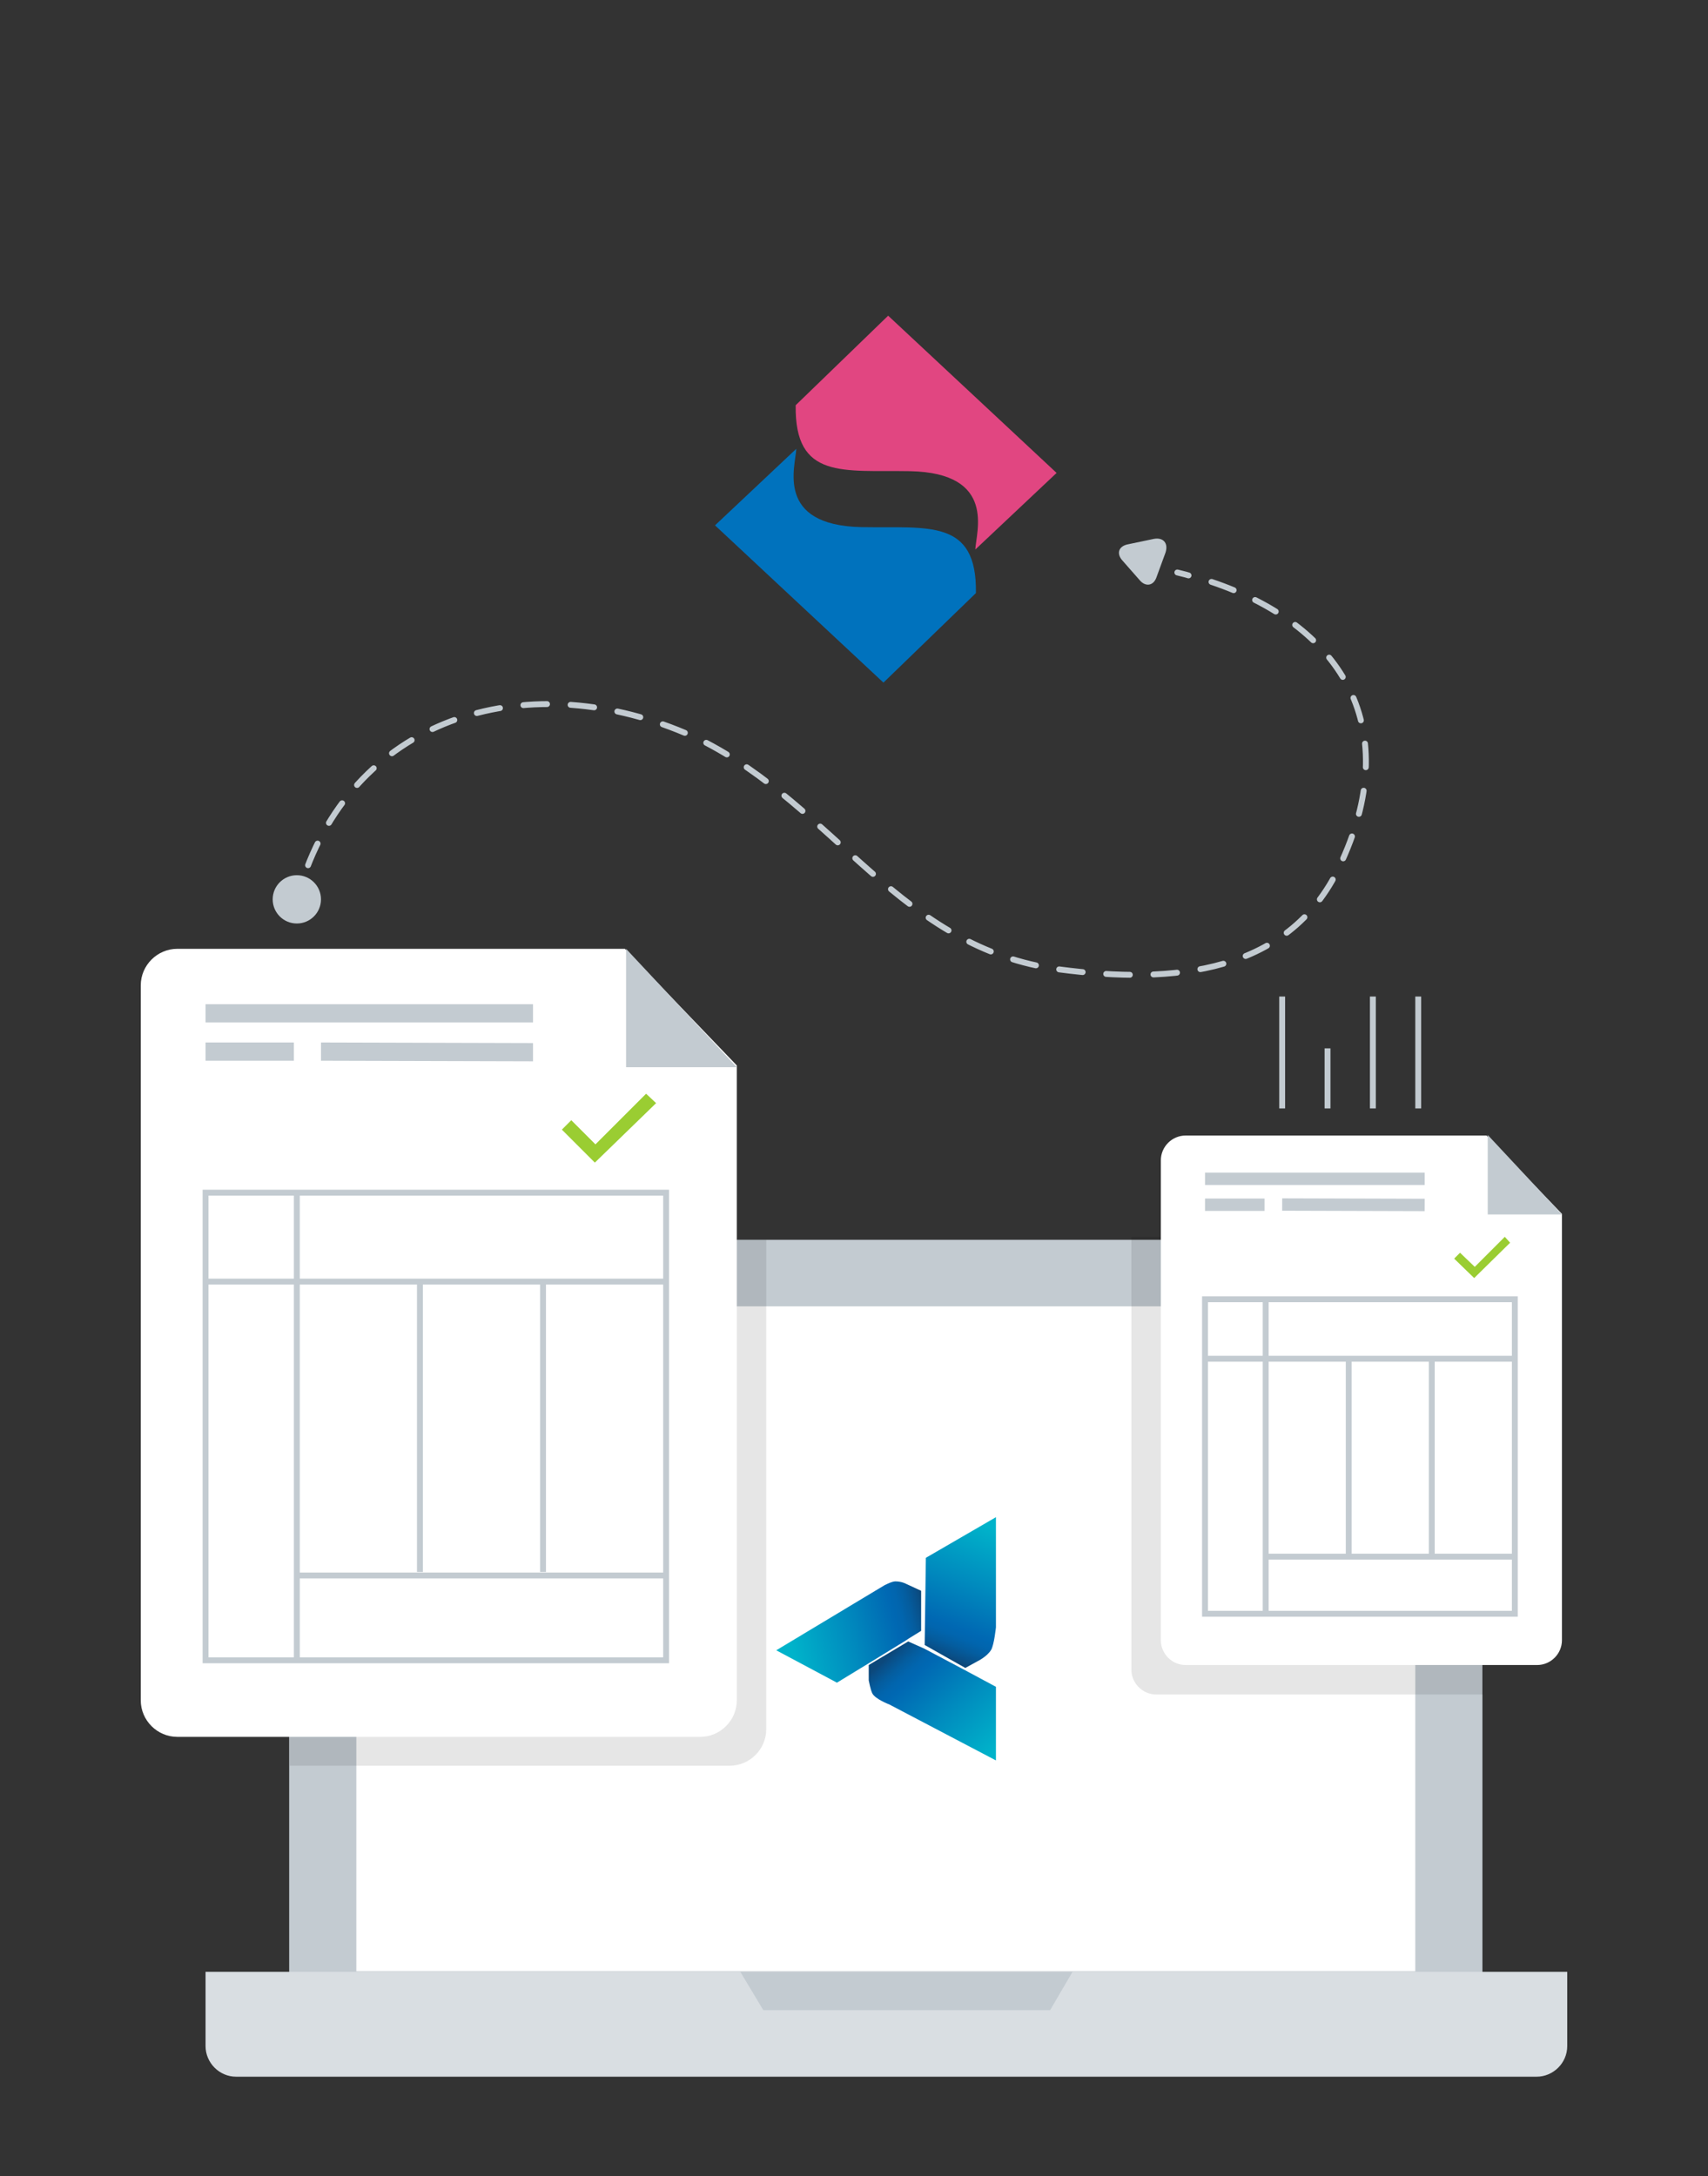 <?xml version="1.0" encoding="utf-8"?>
<!-- Generator: Adobe Illustrator 19.0.1, SVG Export Plug-In . SVG Version: 6.00 Build 0)  -->
<svg version="1.1" id="Capa_1" xmlns="http://www.w3.org/2000/svg" xmlns:xlink="http://www.w3.org/1999/xlink" x="0px" y="0px"
	 viewBox="-254 120.5 290 369.5" style="enable-background:new -254 120.5 290 369.5;" xml:space="preserve">
<rect x="-254" y="120.5" width="290" height="369.5" fill="#333333" stroke="none"/>
<style type="text/css">
	.st0{display:none;}
	.st1{display:inline;fill:#FFFFFF;}
	.st2{display:inline;fill:#EEF2F5;}
	.st3{display:inline;}
	.st4{fill:#5E5E5E;}
	.st5{fill:#798199;}
	.st6{fill:#4D5F70;}
	.st7{fill:#E66092;}
	.st8{display:inline;fill:#C3CBD1;}
	.st9{display:inline;fill:#D9DEE2;}
	.st10{display:inline;fill:#E7EDF2;}
	.st11{display:inline;fill:none;stroke:#EEF2F5;stroke-miterlimit:10;}
	.st12{fill:#E14681;}
	.st13{fill:#0072BD;}
	.st14{display:inline;opacity:0.1;enable-background:new    ;}
	.st15{fill:#FFFFFF;}
	.st16{fill:#C3CBD1;}
	.st17{fill:none;stroke:#C3CBD1;stroke-miterlimit:10;}
	.st18{fill:#9ACD32;}
	.st19{fill:#D9DEE2;}
	.st20{opacity:0.1;enable-background:new    ;}
	.st21{fill:url(#SVGID_1_);}
	.st22{fill:url(#SVGID_2_);}
	.st23{fill:url(#SVGID_3_);}
	.st24{fill:none;stroke:#C3CBD1;stroke-linecap:round;stroke-miterlimit:10;}
	.st25{fill:none;stroke:#C3CBD1;stroke-linecap:round;stroke-miterlimit:10;stroke-dasharray:4.012,4.012;}
</style>
<g id="XMLID_1_" class="st0">
	<path id="XMLID_159_" class="st1" d="M-224,521h-278c-3.3,0-6-2.7-6-6V311c0-3.3,2.7-6,6-6h278c3.3,0,6,2.7,6,6v204
		C-218,518.3-220.7,521-224,521z"/>
	<rect id="XMLID_158_" x="-488.1" y="432" class="st2" width="250.5" height="22"/>
	<g id="XMLID_620_" class="st3">
		<rect id="XMLID_157_" x="-270" y="406" class="st4" width="1" height="72.1"/>
	</g>
	<g id="XMLID_611_" class="st3">
		<g>
			<path id="XMLID_96_" class="st5" d="M-240.6,509h-56.9c-1.9,0-3.5-1.6-3.5-3.5v-14c0-1.9,1.6-3.5,3.5-3.5h56.9
				c1.9,0,3.5,1.6,3.5,3.5v14C-237.1,507.4-238.6,509-240.6,509z M-297.5,489c-1.4,0-2.5,1.1-2.5,2.5v14c0,1.4,1.1,2.5,2.5,2.5h56.9
				c1.4,0,2.5-1.1,2.5-2.5v-14c0-1.4-1.1-2.5-2.5-2.5H-297.5z"/>
		</g>
	</g>
	<g id="XMLID_602_" class="st3">
		<g>
			<path id="XMLID_103_" class="st5" d="M-240.6,338h-56.9c-1.9,0-3.5-1.6-3.5-3.5v-14c0-1.9,1.6-3.5,3.5-3.5h56.9
				c1.9,0,3.5,1.6,3.5,3.5v14C-237.1,336.4-238.6,338-240.6,338z M-297.5,318c-1.4,0-2.5,1.1-2.5,2.5v14c0,1.4,1.1,2.5,2.5,2.5h56.9
				c1.4,0,2.5-1.1,2.5-2.5v-14c0-1.4-1.1-2.5-2.5-2.5H-297.5z"/>
		</g>
	</g>
	<g id="XMLID_468_" class="st3">
		<g>
			<path id="XMLID_635_" class="st6" d="M-483,326.2h-3.4v3.6h-1.5v-8.5h5.4v1.2h-3.9v2.5h3.4V326.2z"/>
			<path id="XMLID_632_" class="st6" d="M-477.7,327.8h-3.3l-0.7,2h-1.5l3.2-8.5h1.3l3.2,8.5h-1.5L-477.7,327.8z M-480.6,326.6h2.5
				l-1.2-3.5L-480.6,326.6z"/>
			<path id="XMLID_630_" class="st6" d="M-468.1,327c0,0.4-0.1,0.8-0.3,1.2c-0.2,0.4-0.4,0.7-0.7,0.9c-0.3,0.2-0.6,0.5-1,0.6
				c-0.4,0.1-0.9,0.2-1.4,0.2s-1-0.1-1.4-0.3c-0.4-0.2-0.8-0.5-1.1-0.8s-0.5-0.8-0.7-1.3c-0.2-0.5-0.2-1.1-0.2-1.7v-0.7
				c0-0.6,0.1-1.2,0.2-1.7c0.1-0.5,0.4-0.9,0.7-1.3c0.3-0.4,0.7-0.6,1.1-0.8s0.9-0.3,1.5-0.3c0.5,0,1,0.1,1.3,0.2
				c0.3,0.1,0.7,0.3,1,0.6c0.3,0.3,0.5,0.6,0.6,0.9c0.1,0.3,0.3,0.8,0.3,1.2h-1.5c0-0.3-0.1-0.5-0.2-0.7c-0.1-0.2-0.2-0.4-0.3-0.5
				s-0.3-0.3-0.5-0.3s-0.5-0.1-0.8-0.1c-0.3,0-0.6,0.1-0.9,0.2c-0.3,0.1-0.5,0.3-0.6,0.6c-0.1,0.3-0.3,0.5-0.4,0.9
				c-0.1,0.4-0.1,0.8-0.1,1.2v0.7c0,0.4,0,0.8,0.1,1.2c0.1,0.4,0.2,0.6,0.3,0.9c0.1,0.3,0.4,0.4,0.6,0.6c0.2,0.2,0.5,0.2,0.9,0.2
				c0.3,0,0.6,0,0.8-0.1c0.2-0.1,0.4-0.2,0.5-0.3c0.1-0.1,0.3-0.3,0.3-0.5c0-0.2,0.1-0.5,0.2-0.7h1.7L-468.1,327L-468.1,327z"/>
			<path id="XMLID_628_" class="st6" d="M-460.8,322.5h-2.7v7.3h-1.5v-7.3h-2.6v-1.2h6.8V322.5z"/>
			<path id="XMLID_626_" class="st6" d="M-453.4,321.3v5.7c0,0.5-0.1,0.9-0.2,1.3c-0.1,0.4-0.4,0.7-0.7,0.9c-0.3,0.2-0.6,0.4-1,0.6
				s-0.8,0.2-1.2,0.2c-0.5,0-0.9-0.1-1.3-0.2c-0.4-0.1-0.7-0.3-1-0.6c-0.3-0.3-0.5-0.6-0.7-0.9c-0.2-0.3-0.2-0.8-0.2-1.3v-5.7h1.5
				v5.7c0,0.3,0,0.6,0.1,0.8c0.1,0.2,0.2,0.4,0.3,0.5c0.1,0.1,0.3,0.3,0.5,0.3c0.2,0,0.4,0.1,0.7,0.1s0.5,0,0.7-0.1
				c0.2-0.1,0.4-0.2,0.5-0.3c0.1-0.1,0.3-0.3,0.3-0.5c0-0.2,0.1-0.5,0.1-0.8v-5.7H-453.4z"/>
			<path id="XMLID_623_" class="st6" d="M-448.7,326.5h-1.7v3.3h-1.5v-8.5h3c0.5,0,0.9,0.1,1.3,0.2c0.4,0.1,0.7,0.3,1,0.5
				c0.3,0.2,0.5,0.5,0.6,0.8c0.1,0.3,0.2,0.7,0.2,1.1c0,0.6-0.1,1-0.4,1.4c-0.3,0.4-0.7,0.7-1.2,0.9l1.9,3.6v0.1h-1.5L-448.7,326.5z
				 M-450.4,325.3h1.5c0.3,0,0.5,0,0.7-0.1c0.2-0.1,0.4-0.2,0.5-0.3c0.1-0.1,0.2-0.3,0.3-0.4c0.1-0.1,0.1-0.4,0.1-0.6
				c0-0.2,0-0.4-0.1-0.6s-0.2-0.3-0.3-0.5c-0.1-0.2-0.3-0.2-0.5-0.3c-0.2-0.1-0.4-0.1-0.7-0.1h-1.5V325.3z"/>
			<path id="XMLID_619_" class="st6" d="M-439.6,327.8h-3.3l-0.7,2h-1.5l3.2-8.5h1.3l3.2,8.5h-1.5L-439.6,327.8z M-442.5,326.6h2.5
				l-1.2-3.5L-442.5,326.6z"/>
			<path id="XMLID_616_" class="st6" d="M-428.4,326h-3.5v2.6h4.1v1.2h-5.6v-8.5h5.5v1.2h-4.1v2.4h3.5v1.1H-428.4z"/>
			<path id="XMLID_614_" class="st6" d="M-425.1,328.6h3.9v1.2h-5.4v-8.5h1.5V328.6z"/>
			<path id="XMLID_612_" class="st6" d="M-415.1,326h-3.5v2.6h4.1v1.2h-5.6v-8.5h5.5v1.2h-4.1v2.4h3.5L-415.1,326L-415.1,326z"/>
			<path id="XMLID_609_" class="st6" d="M-406.8,327c0,0.4-0.1,0.8-0.3,1.2c-0.2,0.4-0.4,0.7-0.7,0.9c-0.3,0.2-0.6,0.5-1,0.6
				c-0.4,0.1-0.9,0.2-1.4,0.2s-1-0.1-1.4-0.3c-0.4-0.2-0.8-0.5-1.1-0.8c-0.3-0.3-0.5-0.8-0.7-1.3s-0.2-1.1-0.2-1.7v-0.7
				c0-0.6,0.1-1.2,0.2-1.7s0.4-0.9,0.7-1.3c0.3-0.4,0.7-0.6,1.1-0.8c0.4-0.2,0.9-0.3,1.5-0.3c0.5,0,1,0.1,1.3,0.2s0.7,0.3,1,0.6
				s0.5,0.6,0.6,0.9c0.1,0.3,0.3,0.8,0.3,1.2h-1.5c0-0.3-0.1-0.5-0.2-0.7c-0.1-0.2-0.2-0.4-0.3-0.5c-0.1-0.1-0.3-0.3-0.5-0.3
				c-0.2,0-0.5-0.1-0.8-0.1s-0.6,0.1-0.9,0.2s-0.5,0.3-0.6,0.6s-0.2,0.5-0.3,0.9c-0.1,0.4-0.1,0.8-0.1,1.2v0.7c0,0.4,0,0.8,0.1,1.2
				c0.1,0.4,0.2,0.6,0.3,0.9s0.4,0.4,0.6,0.6c0.2,0.2,0.5,0.2,0.9,0.2c0.3,0,0.6,0,0.8-0.1c0.2-0.1,0.4-0.2,0.5-0.3
				c0.1-0.1,0.3-0.3,0.3-0.5c0-0.2,0.1-0.5,0.2-0.7h1.6V327L-406.8,327z"/>
			<path id="XMLID_606_" class="st6" d="M-399.5,322.5h-2.7v7.3h-1.5v-7.3h-2.6v-1.2h6.8V322.5z"/>
			<path id="XMLID_603_" class="st6" d="M-395.2,326.5h-1.7v3.3h-1.5v-8.5h3c0.5,0,0.9,0.1,1.3,0.2c0.4,0.1,0.7,0.3,1,0.5
				c0.3,0.2,0.5,0.5,0.6,0.8c0.1,0.3,0.2,0.7,0.2,1.1c0,0.6-0.1,1-0.4,1.4c-0.3,0.4-0.7,0.7-1.2,0.9l1.9,3.6v0.1h-1.6L-395.2,326.5z
				 M-396.9,325.3h1.5c0.3,0,0.5,0,0.7-0.1c0.2-0.1,0.4-0.2,0.5-0.3c0.1-0.1,0.2-0.3,0.3-0.4s0.1-0.4,0.1-0.6c0-0.2,0-0.4-0.1-0.6
				s-0.2-0.3-0.3-0.5c-0.1-0.2-0.3-0.2-0.5-0.3c-0.2-0.1-0.4-0.1-0.7-0.1h-1.5V325.3z"/>
			<path id="XMLID_596_" class="st6" d="M-384.1,325.8c0,0.6-0.1,1.2-0.3,1.7c-0.2,0.5-0.4,0.9-0.7,1.3c-0.3,0.4-0.7,0.6-1.1,0.8
				c-0.4,0.2-0.9,0.3-1.4,0.3s-1-0.1-1.4-0.3s-0.8-0.5-1.1-0.8c-0.3-0.3-0.6-0.8-0.7-1.3c-0.1-0.5-0.3-1.1-0.3-1.7v-0.4
				c0-0.6,0.1-1.2,0.3-1.7c0.2-0.5,0.4-1,0.7-1.3c0.3-0.3,0.7-0.6,1.1-0.8c0.4-0.2,0.9-0.3,1.4-0.3s1,0.1,1.4,0.3s0.8,0.5,1.1,0.8
				c0.3,0.3,0.6,0.8,0.7,1.3c0.1,0.5,0.3,1.1,0.3,1.7V325.8z M-385.5,325.3c0-0.5,0-0.9-0.1-1.3c-0.1-0.4-0.2-0.7-0.4-0.9
				s-0.4-0.4-0.6-0.6c-0.2-0.2-0.5-0.2-0.9-0.2c-0.3,0-0.6,0.1-0.9,0.2c-0.3,0.1-0.5,0.3-0.6,0.6s-0.3,0.6-0.4,0.9s-0.1,0.8-0.1,1.3
				v0.4c0,0.5,0,0.9,0.1,1.3c0.1,0.4,0.2,0.7,0.4,0.9s0.4,0.4,0.7,0.6c0.3,0.2,0.5,0.2,0.9,0.2c0.7,0,1.2-0.2,1.5-0.8
				c0.3-0.6,0.5-1.2,0.5-2.2L-385.5,325.3L-385.5,325.3z M-387.2,319h1.6l-1.6,1.8h-1.1L-387.2,319z"/>
			<path id="XMLID_592_" class="st6" d="M-375.8,329.8h-1.5l-3.8-6.1v6.1h-1.5v-8.5h1.5l3.8,6.1v-6.1h1.5V329.8z"/>
			<path id="XMLID_589_" class="st6" d="M-372.5,329.8h-1.5v-8.5h1.5V329.8z"/>
			<path id="XMLID_586_" class="st6" d="M-364.2,327c0,0.4-0.1,0.8-0.3,1.2c-0.2,0.4-0.4,0.7-0.7,0.9c-0.3,0.2-0.6,0.5-1,0.6
				c-0.4,0.1-0.9,0.2-1.4,0.2s-1-0.1-1.4-0.3c-0.4-0.2-0.8-0.5-1.1-0.8c-0.3-0.3-0.5-0.8-0.7-1.3c-0.2-0.5-0.2-1.1-0.2-1.7v-0.7
				c0-0.6,0.1-1.2,0.2-1.7c0.1-0.5,0.4-0.9,0.7-1.3c0.3-0.4,0.7-0.6,1.1-0.8s0.9-0.3,1.5-0.3c0.5,0,1,0.1,1.3,0.2
				c0.3,0.1,0.7,0.3,1,0.6c0.3,0.3,0.5,0.6,0.6,0.9c0.1,0.3,0.3,0.8,0.3,1.2h-1.5c0-0.3-0.1-0.5-0.2-0.7c-0.1-0.2-0.2-0.4-0.3-0.5
				s-0.3-0.3-0.5-0.3c-0.2,0-0.5-0.1-0.8-0.1c-0.3,0-0.6,0.1-0.9,0.2s-0.5,0.3-0.6,0.6s-0.3,0.5-0.4,0.9s-0.1,0.8-0.1,1.2v0.7
				c0,0.4,0,0.8,0.1,1.2c0.1,0.4,0.2,0.6,0.3,0.9c0.1,0.3,0.4,0.4,0.6,0.6c0.2,0.2,0.5,0.2,0.9,0.2c0.3,0,0.6,0,0.8-0.1
				c0.2-0.1,0.4-0.2,0.5-0.3c0.1-0.1,0.3-0.3,0.3-0.5c0-0.2,0.1-0.5,0.2-0.7h1.7V327z"/>
			<path id="XMLID_581_" class="st6" d="M-358.1,327.8h-3.3l-0.7,2h-1.5l3.2-8.5h1.3l3.2,8.5h-1.5L-358.1,327.8z M-361,326.6h2.5
				l-1.2-3.5L-361,326.6z"/>
		</g>
	</g>
	<g id="XMLID_417_" class="st3">
		<g>
			<path id="XMLID_423_" class="st5" d="M-482.3,346L-482.3,346c-0.1,0.9-0.4,1.6-0.9,2.1s-1.3,0.7-2.2,0.7s-1.7-0.3-2.3-1
				c-0.6-0.7-0.9-1.6-0.9-2.7v-1.4c0-1.1,0.3-2,0.9-2.7c0.6-0.7,1.3-1,2.3-1c0.9,0,1.6,0.2,2.2,0.7c0.6,0.5,0.8,1.2,0.9,2l0,0h-0.7
				c-0.1-0.7-0.3-1.2-0.7-1.6c-0.4-0.4-0.9-0.6-1.7-0.6c-0.7,0-1.3,0.3-1.8,0.9s-0.7,1.3-0.7,2.2v1.4c0,0.9,0.2,1.7,0.7,2.2
				c0.5,0.6,1,0.9,1.8,0.9c0.7,0,1.3-0.2,1.7-0.5c0.4-0.3,0.6-0.9,0.7-1.6C-483,346-482.3,346-482.3,346z"/>
			<path id="XMLID_420_" class="st5" d="M-474.3,345.1c0,1.1-0.3,2-0.9,2.7c-0.6,0.7-1.4,1-2.4,1s-1.8-0.3-2.4-1
				c-0.6-0.7-0.9-1.6-0.9-2.7v-1.4c0-1.1,0.3-2,0.9-2.7c0.6-0.7,1.4-1,2.4-1s1.8,0.3,2.4,1c0.6,0.7,0.9,1.6,0.9,2.7V345.1z
				 M-475,343.7c0-0.9-0.2-1.7-0.7-2.2s-1.1-0.8-1.9-0.8c-0.8,0-1.4,0.3-1.9,0.8s-0.7,1.3-0.7,2.2v1.4c0,0.9,0.2,1.7,0.7,2.2
				c0.5,0.6,1.1,0.8,1.9,0.8s1.5-0.3,1.9-0.8c0.5-0.6,0.7-1.3,0.7-2.2V343.7z"/>
			<path id="XMLID_418_" class="st5" d="M-471.5,340.1l3.1,7.5l0,0l3.1-7.5h0.9v8.5h-0.6v-3.8l0.1-3.7l0,0l-3.2,7.5h-0.5l-3.2-7.5
				l0,0l0.1,3.7v3.8h-0.7v-8.5H-471.5z"/>
			<path id="XMLID_412_" class="st5" d="M-461.4,345.1v3.5h-0.7v-8.5h2.9c0.9,0,1.6,0.2,2.1,0.7s0.7,1.1,0.7,1.8
				c0,0.8-0.2,1.4-0.7,1.8c-0.5,0.4-1.2,0.7-2.1,0.7H-461.4z M-461.4,344.5h2.2c0.7,0,1.2-0.2,1.6-0.5c0.4-0.3,0.5-0.8,0.5-1.4
				c0-0.5-0.2-1-0.5-1.4c-0.3-0.4-0.9-0.5-1.6-0.5h-2.2V344.5z"/>
			<path id="XMLID_409_" class="st5" d="M-453.9,348.1h4.2v0.6h-4.9v-8.5h0.7V348.1z"/>
			<path id="XMLID_406_" class="st5" d="M-443.5,344.5h-4.1v3.5h4.7v0.6h-5.4v-8.5h5.4v0.6h-4.7v3.2h4.1V344.5z"/>
			<path id="XMLID_403_" class="st5" d="M-438.8,343.8l2.4-3.6h0.8l-2.8,4.2l2.9,4.3h-0.8l-2.5-3.8l-2.5,3.8h-0.8l2.9-4.3l-2.8-4.2
				h0.8L-438.8,343.8z"/>
			<path id="XMLID_401_" class="st5" d="M-433.3,348.1h4.2v0.6h-4.9v-8.5h0.7V348.1z"/>
			<path id="XMLID_399_" class="st5" d="M-422.9,344.5h-4.1v3.5h4.7v0.6h-5.4v-8.5h5.4v0.6h-4.7v3.2h4.1V344.5z"/>
			<path id="XMLID_397_" class="st5" d="M-415.9,346.6c0-0.5-0.2-0.8-0.5-1.1s-1-0.6-1.8-0.8c-0.9-0.2-1.6-0.5-2.1-0.9
				c-0.5-0.4-0.7-0.9-0.7-1.5c0-0.7,0.3-1.2,0.8-1.6c0.5-0.4,1.2-0.6,2.1-0.6c0.9,0,1.6,0.2,2.1,0.7s0.8,1.1,0.8,1.8l0,0h-0.8
				c0-0.6-0.2-1-0.6-1.4c-0.4-0.4-1-0.6-1.6-0.6c-0.7,0-1.2,0.2-1.6,0.5c-0.4,0.3-0.6,0.7-0.6,1.1c0,0.4,0.2,0.8,0.5,1.1
				c0.3,0.3,1,0.5,1.8,0.8c0.9,0.2,1.6,0.6,2.1,0.9s0.7,0.9,0.7,1.6c0,0.7-0.3,1.2-0.8,1.6s-1.3,0.6-2.1,0.6c-0.9,0-1.6-0.2-2.2-0.6
				c-0.6-0.4-0.9-1.1-0.9-1.9l0,0h0.6c0,0.7,0.2,1.2,0.7,1.5s1.1,0.5,1.8,0.5c0.7,0,1.2-0.1,1.6-0.4
				C-416.2,347.6-415.9,347-415.9,346.6z"/>
			<path id="XMLID_395_" class="st5" d="M-408.7,346.6c0-0.5-0.2-0.8-0.5-1.1c-0.3-0.3-1-0.6-1.8-0.8c-0.9-0.2-1.6-0.5-2.1-0.9
				c-0.5-0.4-0.7-0.9-0.7-1.5c0-0.7,0.3-1.2,0.8-1.6c0.5-0.4,1.2-0.7,2-0.7c0.9,0,1.6,0.2,2.1,0.7s0.8,1.1,0.8,1.8l0,0h-0.6
				c0-0.6-0.2-1-0.6-1.4c-0.4-0.4-1-0.6-1.6-0.6c-0.7,0-1.2,0.2-1.6,0.5c-0.4,0.3-0.6,0.7-0.6,1.1s0.2,0.8,0.5,1.1
				c0.3,0.3,1,0.5,1.8,0.8c0.9,0.2,1.6,0.6,2.1,0.9s0.7,0.9,0.7,1.6s-0.3,1.2-0.8,1.6c-0.5,0.4-1.3,0.6-2.1,0.6
				c-0.9,0-1.6-0.2-2.2-0.6c-0.6-0.4-0.9-1.1-0.9-1.9l0,0h0.6c0,0.7,0.2,1.2,0.7,1.5c0.5,0.3,1.1,0.5,1.8,0.5c0.7,0,1.2-0.1,1.6-0.4
				C-408.9,347.5-408.7,347-408.7,346.6z"/>
		</g>
	</g>
	<g id="XMLID_295_" class="st3">
		<g>
			<path id="XMLID_333_" class="st5" d="M-443.9,419.7h-3.4v2.9h3.9v0.5h-4.5V416h4.5v0.5h-3.9v2.7h3.4V419.7z"/>
			<path id="XMLID_331_" class="st5" d="M-441.6,423.2h-0.6v-7.6h0.6V423.2z"/>
			<path id="XMLID_328_" class="st5" d="M-438,423.3c-0.7,0-1.2-0.2-1.6-0.7s-0.7-1.1-0.7-1.9v-0.3c0-0.8,0.2-1.4,0.7-1.9
				s1-0.7,1.6-0.7s1.2,0.2,1.5,0.6s0.6,1,0.6,1.6v0.5h-3.7v0.1c0,0.6,0.2,1.1,0.5,1.5c0.3,0.4,0.7,0.6,1.2,0.6
				c0.4,0,0.7-0.1,0.9-0.2s0.5-0.2,0.7-0.4l0.2,0.4c-0.2,0.2-0.5,0.4-0.8,0.5C-437.2,423.2-437.6,423.3-438,423.3z M-438.1,418.3
				c-0.4,0-0.8,0.2-1.1,0.5s-0.5,0.7-0.5,1.2l0,0h3.1v-0.1c0-0.5-0.1-0.8-0.4-1.1C-437.3,418.4-437.6,418.3-438.1,418.3z"/>
			<path id="XMLID_326_" class="st5" d="M-434.4,417.9l0.1,0.9c0.2-0.3,0.4-0.5,0.7-0.7c0.3-0.2,0.6-0.3,1-0.3c0.4,0,0.7,0.1,1,0.3
				c0.3,0.2,0.5,0.5,0.6,0.9c0.2-0.4,0.4-0.7,0.7-0.9c0.3-0.2,0.7-0.3,1.1-0.3c0.6,0,1,0.2,1.3,0.6c0.3,0.4,0.5,1,0.5,1.7v3.1h-0.6
				v-3.1c0-0.7-0.1-1.1-0.3-1.4s-0.5-0.4-1-0.4s-0.8,0.1-1,0.4s-0.4,0.6-0.5,1.1v0.1v0.1v3.2h-0.6v-3.1c0-0.6-0.1-1.1-0.3-1.4
				c-0.2-0.3-0.6-0.4-1-0.4c-0.4,0-0.7,0.1-1,0.3c-0.3,0.2-0.4,0.5-0.5,0.8v3.7h-0.6v-5.3L-434.4,417.9L-434.4,417.9L-434.4,417.9z"
				/>
			<path id="XMLID_323_" class="st5" d="M-424,423.3c-0.7,0-1.2-0.2-1.6-0.7s-0.7-1.1-0.7-1.9v-0.3c0-0.8,0.2-1.4,0.7-1.9
				s1-0.7,1.6-0.7s1.2,0.2,1.5,0.6s0.6,1,0.6,1.6v0.5h-3.7v0.1c0,0.6,0.2,1.1,0.5,1.5c0.3,0.4,0.7,0.6,1.2,0.6
				c0.4,0,0.7-0.1,0.9-0.2s0.5-0.2,0.7-0.4l0.2,0.4c-0.2,0.2-0.5,0.4-0.8,0.5C-423.2,423.2-423.6,423.3-424,423.3z M-424.1,418.3
				c-0.4,0-0.8,0.2-1.1,0.5s-0.5,0.7-0.5,1.2l0,0h3.1v-0.1c0-0.5-0.1-0.8-0.4-1.1C-423.2,418.4-423.6,418.3-424.1,418.3z"/>
			<path id="XMLID_321_" class="st5" d="M-420.3,417.9l0.1,0.9c0.2-0.3,0.4-0.6,0.7-0.8c0.3-0.2,0.6-0.3,1-0.3c0.6,0,1,0.2,1.3,0.5
				c0.3,0.3,0.4,0.9,0.4,1.6v3.2h-0.6v-3.2c0-0.6-0.1-1-0.3-1.3s-0.5-0.4-1-0.4c-0.4,0-0.7,0.1-1,0.3c-0.3,0.2-0.4,0.5-0.6,0.9v3.7
				h-0.6v-5.3h0.6L-420.3,417.9L-420.3,417.9z"/>
			<path id="XMLID_319_" class="st5" d="M-414.3,416.5v1.4h1.2v0.5h-1.2v3.4c0,0.3,0.1,0.6,0.2,0.7s0.3,0.2,0.5,0.2
				c0.1,0,0.2,0,0.3,0c0.1,0,0.2,0,0.3,0l0.1,0.4c-0.1,0-0.2,0.1-0.4,0.1c-0.1,0-0.3,0-0.4,0c-0.4,0-0.7-0.1-0.9-0.4
				s-0.3-0.6-0.3-1.1v-3.4h-0.9v-0.5h0.9v-1.4L-414.3,416.5L-414.3,416.5L-414.3,416.5z"/>
			<path id="XMLID_316_" class="st5" d="M-412.4,420.4c0-0.8,0.2-1.4,0.6-1.9s1-0.7,1.7-0.7c0.7,0,1.3,0.2,1.7,0.7s0.6,1.1,0.6,1.9
				v0.2c0,0.8-0.2,1.4-0.6,1.9s-1,0.7-1.7,0.7c-0.7,0-1.3-0.2-1.7-0.7s-0.6-1.1-0.6-1.9V420.4z M-411.8,420.6c0,0.6,0.2,1.1,0.5,1.5
				c0.3,0.4,0.7,0.6,1.3,0.6c0.5,0,1-0.2,1.3-0.6c0.3-0.4,0.5-0.9,0.5-1.5v-0.2c0-0.6-0.2-1.1-0.5-1.5c-0.3-0.4-0.7-0.6-1.3-0.6
				s-1,0.2-1.3,0.6c-0.3,0.4-0.5,0.9-0.5,1.5V420.6z"/>
		</g>
	</g>
	<g id="XMLID_288_" class="st3">
		<g>
			<path id="XMLID_76_" class="st5" d="M-472.7,423.2h-0.6v-6.5l-1.8,0.2v-0.4l2.4-0.4C-472.7,416.1-472.7,423.2-472.7,423.2z"/>
		</g>
	</g>
	<g id="XMLID_265_" class="st3">
		<g>
			<path id="XMLID_204_" class="st5" d="M-259.3,422.8c0.5,0,1-0.2,1.3-0.5s0.5-0.9,0.5-1.5V420c-0.2,0.3-0.4,0.5-0.7,0.7
				c-0.3,0.2-0.6,0.2-1,0.2c-0.6,0-1.2-0.2-1.6-0.7c-0.4-0.5-0.6-1-0.6-1.7s0.2-1.3,0.6-1.8c0.4-0.5,0.9-0.7,1.5-0.7
				c0.7,0,1.2,0.2,1.7,0.7s0.6,1.1,0.6,2v2.1c0,0.8-0.2,1.5-0.7,1.9c-0.4,0.5-1,0.7-1.7,0.7c-0.3,0-0.5,0-0.8-0.1
				c-0.3-0.1-0.5-0.1-0.7-0.2l0.1-0.5c0.2,0.1,0.4,0.2,0.7,0.2C-259.8,422.8-259.6,422.8-259.3,422.8z M-259.2,420.4
				c0.4,0,0.8-0.1,1.1-0.3c0.3-0.2,0.5-0.5,0.6-0.8v-0.8c0-0.7-0.1-1.2-0.4-1.5c-0.3-0.3-0.7-0.5-1.2-0.5s-0.8,0.2-1.1,0.6
				c-0.3,0.4-0.4,0.9-0.4,1.4s0.1,1,0.4,1.4C-260.1,420.2-259.7,420.4-259.2,420.4z"/>
			<path id="XMLID_201_" class="st5" d="M-251.1,420.4c0,0.9-0.2,1.6-0.6,2.1c-0.4,0.5-0.9,0.7-1.7,0.7c-0.7,0-1.3-0.2-1.7-0.7
				c-0.4-0.5-0.6-1.2-0.6-2.1v-1.6c0-0.9,0.2-1.6,0.6-2.1c0.4-0.5,0.9-0.7,1.7-0.7c0.8,0,1.3,0.2,1.7,0.7c0.4,0.5,0.6,1.2,0.6,2.1
				V420.4z M-251.7,418.7c0-0.7-0.1-1.3-0.4-1.7c-0.3-0.4-0.7-0.6-1.2-0.6s-1,0.2-1.2,0.6s-0.4,1-0.4,1.7v1.8c0,0.7,0.1,1.3,0.4,1.7
				c0.3,0.4,0.7,0.6,1.2,0.6s1-0.2,1.2-0.6c0.2-0.4,0.4-1,0.4-1.7V418.7z"/>
			<path id="XMLID_198_" class="st5" d="M-245.3,420.4c0,0.9-0.2,1.6-0.6,2.1c-0.4,0.5-0.9,0.7-1.7,0.7c-0.7,0-1.3-0.2-1.7-0.7
				c-0.4-0.5-0.6-1.2-0.6-2.1v-1.6c0-0.9,0.2-1.6,0.6-2.1c0.4-0.5,0.9-0.7,1.7-0.7c0.8,0,1.3,0.2,1.7,0.7c0.4,0.5,0.6,1.2,0.6,2.1
				V420.4z M-245.8,418.7c0-0.7-0.1-1.3-0.4-1.7s-0.7-0.6-1.2-0.6s-1,0.2-1.2,0.6c-0.2,0.4-0.4,1-0.4,1.7v1.8c0,0.7,0.1,1.3,0.4,1.7
				c0.3,0.4,0.7,0.6,1.2,0.6s1-0.2,1.2-0.6s0.4-1,0.4-1.7V418.7z"/>
		</g>
	</g>
	<g id="XMLID_244_" class="st3">
		<g>
			<path id="XMLID_209_" class="st5" d="M-256.3,502.6c0.5,0,1-0.2,1.3-0.5s0.5-0.9,0.5-1.5v-0.7c-0.2,0.3-0.4,0.5-0.7,0.7
				s-0.6,0.2-1,0.2c-0.6,0-1.2-0.2-1.6-0.7c-0.4-0.5-0.6-1-0.6-1.7s0.2-1.3,0.6-1.8c0.4-0.5,0.9-0.7,1.5-0.7c0.7,0,1.2,0.2,1.7,0.7
				c0.4,0.4,0.6,1.1,0.6,2v2.1c0,0.8-0.2,1.5-0.7,1.9s-1,0.7-1.7,0.7c-0.3,0-0.5,0-0.8-0.1c-0.3,0-0.5-0.1-0.7-0.2l0.1-0.5
				c0.2,0.1,0.4,0.2,0.7,0.2C-256.8,502.6-256.6,502.6-256.3,502.6z M-256.2,500.2c0.4,0,0.8-0.1,1.1-0.3c0.3-0.2,0.5-0.5,0.6-0.8
				v-0.8c0-0.7-0.1-1.2-0.4-1.5c-0.3-0.4-0.7-0.5-1.2-0.5s-0.8,0.2-1.1,0.6c-0.3,0.4-0.4,0.9-0.4,1.4s0.1,1,0.4,1.4
				C-256.9,500.1-256.7,500.2-256.2,500.2z"/>
			<path id="XMLID_197_" class="st5" d="M-248.1,500.2c0,0.9-0.2,1.6-0.6,2.1c-0.4,0.5-0.9,0.7-1.7,0.7c-0.7,0-1.3-0.2-1.7-0.7
				c-0.4-0.5-0.6-1.2-0.6-2.1v-1.6c0-0.9,0.2-1.6,0.6-2.1c0.4-0.5,0.9-0.7,1.7-0.7c0.8,0,1.3,0.2,1.7,0.7c0.4,0.5,0.6,1.2,0.6,2.1
				V500.2z M-248.7,498.5c0-0.7-0.1-1.3-0.4-1.7c-0.3-0.4-0.7-0.6-1.2-0.6s-1,0.2-1.2,0.6c-0.3,0.4-0.4,1-0.4,1.7v1.8
				c0,0.7,0.1,1.3,0.4,1.7s0.7,0.6,1.2,0.6s1-0.2,1.2-0.6c0.3-0.4,0.4-1,0.4-1.7V498.5z"/>
			<path id="XMLID_194_" class="st5" d="M-242.3,500.2c0,0.9-0.2,1.6-0.6,2.1c-0.4,0.5-0.9,0.7-1.7,0.7c-0.7,0-1.3-0.2-1.7-0.7
				c-0.4-0.5-0.6-1.2-0.6-2.1v-1.6c0-0.9,0.2-1.6,0.6-2.1c0.4-0.5,0.9-0.7,1.7-0.7c0.8,0,1.3,0.2,1.7,0.7c0.4,0.5,0.6,1.2,0.6,2.1
				V500.2z M-242.8,498.5c0-0.7-0.1-1.3-0.4-1.7c-0.3-0.4-0.7-0.6-1.2-0.6s-1,0.2-1.2,0.6c-0.3,0.4-0.4,1-0.4,1.7v1.8
				c0,0.7,0.1,1.3,0.4,1.7c0.3,0.4,0.7,0.6,1.2,0.6s1-0.2,1.2-0.6c0.3-0.4,0.4-1,0.4-1.7V498.5z"/>
		</g>
	</g>
	<g id="XMLID_174_" class="st3">
		<g>
			<path id="XMLID_360_" class="st5" d="M-284.1,328.4c0,0.9-0.2,1.6-0.6,2.1c-0.4,0.5-0.9,0.7-1.7,0.7c-0.7,0-1.3-0.2-1.7-0.7
				s-0.6-1.2-0.6-2.1v-1.6c0-0.9,0.2-1.6,0.6-2.1s0.9-0.7,1.7-0.7c0.8,0,1.3,0.2,1.7,0.7c0.4,0.5,0.6,1.2,0.6,2.1V328.4z
				 M-284.7,326.7c0-0.7-0.1-1.3-0.4-1.7c-0.3-0.4-0.7-0.6-1.2-0.6s-1,0.2-1.2,0.6s-0.4,1-0.4,1.7v1.8c0,0.7,0.1,1.3,0.4,1.7
				c0.3,0.4,0.7,0.6,1.2,0.6s1-0.2,1.2-0.6c0.2-0.4,0.4-1,0.4-1.7C-284.7,328.5-284.7,326.7-284.7,326.7z"/>
			<path id="XMLID_358_" class="st5" d="M-280.2,331.2h-0.6v-6.5l-1.8,0.2v-0.4l2.4-0.4V331.2L-280.2,331.2z"/>
			<path id="XMLID_356_" class="st5" d="M-277.3,331.7h-0.5l3-7.7h0.5L-277.3,331.7z"/>
			<path id="XMLID_353_" class="st5" d="M-268.8,328.4c0,0.9-0.2,1.6-0.6,2.1s-0.9,0.7-1.7,0.7c-0.7,0-1.3-0.2-1.7-0.7
				c-0.4-0.5-0.6-1.2-0.6-2.1v-1.6c0-0.9,0.2-1.6,0.6-2.1c0.4-0.5,0.9-0.7,1.7-0.7c0.8,0,1.3,0.2,1.7,0.7s0.6,1.2,0.6,2.1V328.4z
				 M-269.4,326.7c0-0.7-0.1-1.3-0.4-1.7c-0.3-0.4-0.7-0.6-1.2-0.6s-1,0.2-1.2,0.6c-0.2,0.4-0.4,1-0.4,1.7v1.8
				c0,0.7,0.1,1.3,0.4,1.7c0.3,0.4,0.7,0.6,1.2,0.6s1-0.2,1.2-0.6c0.2-0.4,0.4-1,0.4-1.7C-269.4,328.5-269.4,326.7-269.4,326.7z"/>
			<path id="XMLID_349_" class="st5" d="M-265.6,330.7c0.5,0,1-0.2,1.3-0.5c0.3-0.3,0.5-0.9,0.5-1.5V328c-0.2,0.3-0.4,0.5-0.7,0.7
				c-0.3,0.2-0.6,0.2-1,0.2c-0.6,0-1.2-0.2-1.6-0.7s-0.6-1-0.6-1.7s0.2-1.3,0.6-1.8s0.9-0.7,1.5-0.7c0.7,0,1.2,0.2,1.7,0.7
				s0.6,1.1,0.6,2v2.1c0,0.8-0.2,1.5-0.7,1.9c-0.5,0.4-1,0.7-1.7,0.7c-0.3,0-0.5,0-0.8-0.1c-0.3,0-0.5-0.1-0.7-0.2l0.1-0.5
				c0.2,0.1,0.4,0.2,0.7,0.2C-266.1,330.8-265.9,330.7-265.6,330.7z M-265.5,328.4c0.4,0,0.8-0.1,1.1-0.3c0.3-0.2,0.5-0.5,0.6-0.8
				v-0.8c0-0.7-0.1-1.2-0.4-1.5c-0.3-0.3-0.7-0.5-1.2-0.5s-0.8,0.2-1.1,0.6c-0.3,0.4-0.4,0.9-0.4,1.4s0.1,1,0.4,1.4
				C-266.4,328.2-266,328.4-265.5,328.4z"/>
			<path id="XMLID_347_" class="st5" d="M-261.9,331.7h-0.5l3-7.7h0.5L-261.9,331.7z"/>
			<path id="XMLID_345_" class="st5" d="M-255.3,331.2h-0.6v-6.5l-1.8,0.2v-0.4l2.4-0.4V331.2L-255.3,331.2z"/>
			<path id="XMLID_342_" class="st5" d="M-249.9,323.9c0.2,0,0.5,0,0.7,0.1s0.4,0.1,0.6,0.2l-0.2,0.5c-0.2-0.1-0.4-0.2-0.6-0.2
				c-0.2,0-0.4-0.1-0.7-0.1c-0.5,0-1,0.2-1.3,0.6c-0.3,0.4-0.5,0.9-0.5,1.6v0.6c0.2-0.3,0.4-0.5,0.7-0.6s0.6-0.2,1-0.2
				c0.6,0,1.1,0.2,1.5,0.7c0.4,0.5,0.6,1,0.6,1.7c0,0.7-0.2,1.3-0.6,1.7c-0.4,0.4-0.9,0.7-1.6,0.7s-1.2-0.2-1.6-0.7
				c-0.4-0.5-0.6-1.2-0.6-2v-1.8c0-0.8,0.2-1.5,0.7-2S-250.6,323.9-249.9,323.9z M-250.1,326.9c-0.4,0-0.7,0.1-1,0.3
				c-0.3,0.2-0.5,0.5-0.6,0.8v0.5c0,0.7,0.2,1.2,0.5,1.6s0.7,0.6,1.2,0.6s0.9-0.2,1.1-0.6c0.3-0.4,0.4-0.8,0.4-1.4
				c0-0.6-0.1-1-0.4-1.4C-249.2,327.1-249.6,326.9-250.1,326.9z"/>
		</g>
	</g>
	<g id="XMLID_102_" class="st3">
		<g>
			<path id="XMLID_254_" class="st7" d="M-287.6,497.2h-2v6h-1.4v-6h-2v-1.1h5.4V497.2z"/>
			<path id="XMLID_251_" class="st7" d="M-281.2,500.3c0,0.9-0.3,1.6-0.8,2.2c-0.6,0.6-1.3,0.9-2.2,0.9c-0.9,0-1.6-0.3-2.1-0.9
				s-0.8-1.3-0.8-2.2V499c0-0.9,0.3-1.6,0.8-2.2s1.3-0.9,2.1-0.9c0.9,0,1.6,0.3,2.2,0.9s0.8,1.3,0.8,2.2
				C-281.2,499-281.2,500.3-281.2,500.3z M-282.6,499c0-0.6-0.1-1-0.4-1.4s-0.7-0.5-1.1-0.5s-0.9,0.2-1.1,0.5
				c-0.3,0.4-0.4,0.8-0.4,1.4v1.3c0,0.6,0.1,1,0.4,1.4c0.3,0.4,0.6,0.5,1.1,0.5s0.9-0.2,1.1-0.5s0.4-0.8,0.4-1.4V499z"/>
			<path id="XMLID_249_" class="st7" d="M-275.3,497.2h-2v6h-1.4v-6h-2v-1.1h5.4V497.2z"/>
			<path id="XMLID_246_" class="st7" d="M-271.2,501.7h-2.5l-0.5,1.5h-1.4l2.4-7.1h1.5l2.4,7.1h-1.4L-271.2,501.7z M-273.4,500.6
				h1.8l-0.9-2.8l0,0L-273.4,500.6z"/>
			<path id="XMLID_243_" class="st7" d="M-267.2,502.1h3.2v1.1h-4.6v-7.1h1.4V502.1L-267.2,502.1z"/>
		</g>
	</g>
	<g id="XMLID_16_" class="st3">
		<g id="XMLID_55_">
			<g>
				<rect id="XMLID_34_" x="-489" y="391" class="st5" width="251" height="1"/>
			</g>
		</g>
		<g id="XMLID_49_">
			<g>
				<rect id="XMLID_33_" x="-488.6" y="406" class="st5" width="251" height="1"/>
			</g>
		</g>
		<g id="XMLID_38_">
			<g>
				<rect id="XMLID_32_" x="-458" y="407" class="st5" width="1" height="71.1"/>
			</g>
		</g>
		<g id="XMLID_17_">
			<g>
				<path id="XMLID_95_" class="st5" d="M-243.5,479h-239c-3.6,0-6.5-2.9-6.5-6.5v-90c0-3.6,2.9-6.5,6.5-6.5h239
					c3.6,0,6.5,2.9,6.5,6.5v90C-237,476.1-239.9,479-243.5,479z M-482.5,377c-3,0-5.5,2.5-5.5,5.5v90c0,3,2.5,5.5,5.5,5.5h239
					c3,0,5.5-2.5,5.5-5.5v-90c0-3-2.5-5.5-5.5-5.5H-482.5z"/>
			</g>
		</g>
	</g>
</g>
<g class="st0">
	<path class="st8" d="M-236.4,506c0,3.3-2.7,6-6,6h-230.3c-3.3,0-6-2.7-6-6V362.8c0-3.3,2.7-6,6-6h230.3c3.3,0,6,2.7,6,6V506z"/>
	<rect x="-465.5" y="369.9" class="st1" width="216" height="130.6"/>
	<path class="st9" d="M-495.2,500.5v5.6c0,3.3,2.7,6,6,6h263.3c3.3,0,6-2.7,6-6v-5.6H-495.2z"/>
	<polygon class="st8" points="-329.4,506.1 -385.7,506.1 -390.2,500.5 -324.9,500.5 	"/>
	<rect x="-465.5" y="369.9" class="st10" width="210.8" height="16.1"/>
	<rect x="-465.5" y="388.9" class="st2" width="60.8" height="111.6"/>
	<line class="st11" x1="-249.6" y1="490.1" x2="-404.7" y2="490.1"/>
	<line class="st11" x1="-249.6" y1="469.3" x2="-404.7" y2="469.3"/>
	<line class="st11" x1="-249.6" y1="448.5" x2="-404.7" y2="448.5"/>
	<line class="st11" x1="-249.6" y1="427.7" x2="-404.7" y2="427.7"/>
	<line class="st11" x1="-249.6" y1="406.9" x2="-404.7" y2="406.9"/>
	<g class="st3">
		<path class="st12" d="M-340,445.1c0.1-3.4,4.3-15-12.8-15.3c-13.1-0.3-22.7,1.8-22.5-13l18.1-17.6l33,30.8L-340,445.1L-340,445.1z
			"/>
		<path class="st13" d="M-375.1,425.3c-0.1,3.4-4.3,15,12.8,15.3c13.1,0.3,22.7-1.8,22.5,13l-18.1,17.6l-33-30.8L-375.1,425.3
			L-375.1,425.3z"/>
	</g>
	<path class="st14" d="M-305.6,356.9v84.9c0,2.7,2.2,4.8,4.8,4.8h64.3v-89.8h-69.1V356.9z"/>
	<g class="st3">
		<path class="st15" d="M-235.8,336.9h-59.1c-2.7,0-4.8,2.2-4.8,4.8V436c0,2.7,2.2,4.8,4.8,4.8h69c2.7,0,4.8-2.2,4.8-4.8v-83.7
			L-235.8,336.9z"/>
		<g>
			<path class="st16" d="M-235.6,352.5L-235.6,352.5h14.6l0,0l-14.6-15.6l0,0V352.5z"/>
		</g>
		<g>
			<rect x="-291.1" y="344.2" class="st16" width="43.2" height="2.4"/>
			<rect x="-291.1" y="349.3" class="st16" width="11.6" height="2.4"/>
			
				<rect x="-275.9" y="349.3" transform="matrix(-1 -2.949448e-03 2.949448e-03 -1 -524.933 700.228)" class="st16" width="27.9" height="2.4"/>
		</g>
		<g>
			<rect x="-291.1" y="369.1" class="st17" width="60.8" height="61.7"/>
			<line class="st17" x1="-279.1" y1="369.1" x2="-279.1" y2="430.8"/>
			<line class="st17" x1="-262.9" y1="380.8" x2="-262.9" y2="419.1"/>
			<line class="st17" x1="-246.6" y1="380.8" x2="-246.6" y2="419.1"/>
			<line class="st17" x1="-291.1" y1="380.8" x2="-230.3" y2="380.8"/>
			<line class="st17" x1="-279.1" y1="419.6" x2="-230.3" y2="419.6"/>
		</g>
	</g>
	<path class="st14" d="M-478.7,356.9V484h86.3c4,0,7.2-3.2,7.2-7.2v-120h-93.5V356.9z"/>
	<g class="st3">
		<path class="st15" d="M-412.9,323.6h-87.9c-4,0-7.2,3.2-7.2,7.2v140.3c0,4,3.2,7.2,7.2,7.2h102.7c4,0,7.2-3.2,7.2-7.2V346.5
			L-412.9,323.6z"/>
		<g>
			<path class="st16" d="M-412.6,346.8L-412.6,346.8h21.7l0,0l-21.7-23.2l0,0V346.8z"/>
		</g>
		<g>
			<rect x="-495.1" y="334.5" class="st16" width="64.2" height="3.6"/>
			<rect x="-495.1" y="342" class="st16" width="17.3" height="3.6"/>
			<polygon class="st16" points="-430.9,345.7 -472.5,345.6 -472.5,342 -430.9,342.1 			"/>
		</g>
		<g>
			<rect x="-495.1" y="371.5" class="st17" width="90.4" height="91.7"/>
			<line class="st17" x1="-477.3" y1="371.5" x2="-477.3" y2="463.3"/>
			<line class="st17" x1="-453.1" y1="388.9" x2="-453.1" y2="445.9"/>
			<line class="st17" x1="-428.9" y1="388.9" x2="-428.9" y2="445.9"/>
			<line class="st17" x1="-495.1" y1="388.9" x2="-404.7" y2="388.9"/>
			<line class="st17" x1="-477.3" y1="446.7" x2="-404.7" y2="446.7"/>
		</g>
	</g>
	<g class="st3">
		<path class="st18" d="M-400.2,309.5c-13,0-23.7,10.7-23.7,23.7s10.7,23.7,23.7,23.7s23.7-10.7,23.7-23.7S-387.2,309.5-400.2,309.5
			z"/>
		<polygon class="st15" points="-404.5,344.3 -415.1,333.7 -412,330.6 -404.2,338.4 -387.9,322.1 -384.8,325.1 		"/>
	</g>
</g>
<g>
	<path class="st16" d="M-2.3,467.8c0,2.8-2.3,5.2-5.2,5.2h-192.2c-2.8,0-5.2-2.3-5.2-5.2V336.2c0-2.8,2.3-5.2,5.2-5.2H-7.5
		c2.8,0,5.2,2.3,5.2,5.2C-2.3,336.2-2.3,467.8-2.3,467.8z"/>
	<rect x="-193.5" y="342.3" class="st15" width="179.8" height="112.9"/>
	<path class="st19" d="M-219.1,455.3v12.6c0,2.8,2.3,5.2,5.2,5.2H6.9c2.8,0,5.2-2.3,5.2-5.2v-12.6H-219.1z"/>
	<polygon class="st16" points="-75.7,461.8 -124.4,461.8 -128.3,455.3 -71.9,455.3 	"/>
	<g>
		<path class="st12" d="M-88.4,213.8c0.1-2.9,3.7-13-11.1-13.3c-11.3-0.2-19.6,1.5-19.4-11.2l15.7-15.2l28.6,26.7L-88.4,213.8
			L-88.4,213.8z"/>
		<path class="st13" d="M-118.8,196.7c-0.1,2.9-3.7,13,11.1,13.3c11.3,0.2,19.6-1.5,19.4,11.2l-15.7,15.2l-28.6-26.7L-118.8,196.7
			L-118.8,196.7z"/>
	</g>
	<path class="st20" d="M-61.9,330.5V404c0,2.3,1.9,4.2,4.2,4.2h55.6v-77.7H-61.9z"/>
	<g>
		<path class="st15" d="M-1.6,313.3h-51.1c-2.3,0-4.2,1.9-4.2,4.2V399c0,2.3,1.9,4.2,4.2,4.2H7c2.3,0,4.2-1.9,4.2-4.2v-72.4
			L-1.6,313.3z"/>
		<g>
			<path class="st16" d="M-1.4,326.7C-1.4,326.8-1.4,326.8-1.4,326.7h12.6l0,0l-12.6-13.5l0,0C-1.4,313.2-1.4,326.7-1.4,326.7z"/>
		</g>
		<g>
			<rect x="-49.4" y="319.6" class="st16" width="37.3" height="2.1"/>
			<rect x="-49.4" y="324" class="st16" width="10.1" height="2.1"/>
			
				<rect x="-36.3" y="324" transform="matrix(-1 -2.949448e-03 2.949448e-03 -1 -49.359 650.029)" class="st16" width="24.2" height="2.1"/>
		</g>
		<g>
			<rect x="-49.4" y="341.1" class="st17" width="52.6" height="53.4"/>
			<line class="st17" x1="-39.1" y1="341.1" x2="-39.1" y2="394.5"/>
			<line class="st17" x1="-25" y1="351.2" x2="-25" y2="384.4"/>
			<line class="st17" x1="-10.9" y1="351.2" x2="-10.9" y2="384.4"/>
			<line class="st17" x1="-49.4" y1="351.2" x2="3.1" y2="351.2"/>
			<line class="st17" x1="-39.1" y1="384.8" x2="3.1" y2="384.8"/>
		</g>
	</g>
	<polygon class="st18" points="-3.7,337.5 -7.1,334.2 -6.1,333.2 -3.6,335.6 1.5,330.5 2.4,331.5 	"/>
	<g>
		
			<linearGradient id="SVGID_1_" gradientUnits="userSpaceOnUse" x1="-153.781" y1="-595.912" x2="-145.221" y2="-574.091" gradientTransform="matrix(1 0 0 -1 59.14 -194.445)">
			<stop  offset="0" style="stop-color:#0C487B"/>
			<stop  offset="3.120000e-02" style="stop-color:#094F88"/>
			<stop  offset="0.104" style="stop-color:#045D9F"/>
			<stop  offset="0.172" style="stop-color:#0165AE"/>
			<stop  offset="0.229" style="stop-color:#0068B3"/>
			<stop  offset="0.571" style="stop-color:#008BBE"/>
			<stop  offset="1" style="stop-color:#00B3CA"/>
		</linearGradient>
		<path class="st21" d="M-90.1,403.7l2-1.1c0,0,1.7-0.8,2.4-2c0.5-0.9,0.8-3.8,0.8-3.8v-18.7l-11.9,6.9l-0.2,14.8L-90.1,403.7z"/>
		
			<linearGradient id="SVGID_2_" gradientUnits="userSpaceOnUse" x1="-160.895" y1="-594.926" x2="-144.781" y2="-612.692" gradientTransform="matrix(1 0 0 -1 59.14 -194.445)">
			<stop  offset="0" style="stop-color:#0C487B"/>
			<stop  offset="3.120000e-02" style="stop-color:#094F88"/>
			<stop  offset="0.104" style="stop-color:#045D9F"/>
			<stop  offset="0.172" style="stop-color:#0165AE"/>
			<stop  offset="0.229" style="stop-color:#0068B3"/>
			<stop  offset="0.571" style="stop-color:#008BBE"/>
			<stop  offset="1" style="stop-color:#00B3CA"/>
		</linearGradient>
		<path class="st22" d="M-90.3,404L-90.3,404L-90.3,404l-6.8-3.6l-2.7-1.2l-6.7,4v2.6c0,0,0.3,1.6,0.6,2.2c0.5,1,2.9,1.9,2.9,1.9
			l18.1,9.5v-12.1v-0.4L-90.3,404z"/>
		
			<linearGradient id="SVGID_3_" gradientUnits="userSpaceOnUse" x1="-155.842" y1="-589.414" x2="-178.607" y2="-595.218" gradientTransform="matrix(1 0 0 -1 59.14 -194.445)">
			<stop  offset="0" style="stop-color:#0C487B"/>
			<stop  offset="3.120000e-02" style="stop-color:#094F88"/>
			<stop  offset="0.104" style="stop-color:#045D9F"/>
			<stop  offset="0.172" style="stop-color:#0165AE"/>
			<stop  offset="0.229" style="stop-color:#0068B3"/>
			<stop  offset="0.571" style="stop-color:#008BBE"/>
			<stop  offset="1" style="stop-color:#00B3CA"/>
		</linearGradient>
		<path class="st23" d="M-100.2,389.4c0,0-0.7-0.4-1.8-0.4c-0.6,0-1.9,0.7-1.9,0.7l-18.3,11l10.3,5.5l5.9-3.6l5.7-3.5l0.3-0.2
			l0.3-0.2l2.1-1.3v-6.8L-100.2,389.4z"/>
	</g>
	<path class="st20" d="M-204.8,331v89.3h74.7c3.4,0,6.2-2.8,6.2-6.2V331H-204.8z"/>
	<g>
		<path class="st15" d="M-147.9,281.6h-76c-3.4,0-6.2,2.8-6.2,6.2v121.4c0,3.4,2.8,6.2,6.2,6.2h88.8c3.4,0,6.2-2.8,6.2-6.2V301.4
			L-147.9,281.6z"/>
		<g>
			<path class="st16" d="M-147.7,301.7L-147.7,301.7h18.8l0,0l-18.8-20.1l0,0V301.7z"/>
		</g>
		<g>
			<rect x="-219.1" y="291" class="st16" width="55.6" height="3.1"/>
			<rect x="-219.1" y="297.5" class="st16" width="15" height="3.1"/>
			<polygon class="st16" points="-163.5,300.7 -199.5,300.6 -199.5,297.5 -163.5,297.6 			"/>
		</g>
		<g>
			<rect x="-219.1" y="323" class="st17" width="78.2" height="79.4"/>
			<line class="st17" x1="-203.6" y1="323" x2="-203.6" y2="402.4"/>
			<line class="st17" x1="-182.7" y1="338.1" x2="-182.7" y2="387.4"/>
			<line class="st17" x1="-161.8" y1="338.1" x2="-161.8" y2="387.4"/>
			<line class="st17" x1="-219.1" y1="338.1" x2="-140.9" y2="338.1"/>
			<line class="st17" x1="-203.6" y1="388" x2="-140.9" y2="388"/>
		</g>
	</g>
	<polygon class="st18" points="-153,317.9 -158.6,312.3 -157,310.7 -152.9,314.8 -144.3,306.2 -142.6,307.8 	"/>
	<g>
		<g>
			<path class="st24" d="M-54.1,217.7c0.7,0.2,1.3,0.3,1.9,0.5"/>
			<path class="st25" d="M-48.3,219.3c21.4,7.2,32.8,23.9,22.2,47.3c-8.5,19.5-29,21-48,18.5c-27-3.5-38-27.5-61-39
				c-27.3-12.9-57.4-5.2-67.3,23.2"/>
			<path class="st24" d="M-203,271.2c-0.2,0.6-0.4,1.3-0.6,1.9"/>
		</g>
	</g>
	<g>
		<path class="st16" d="M-57.6,218.4c-0.5,1.6-1.9,1.8-2.9,0.6l-2.9-3.3c-1.1-1.2-0.7-2.5,1-2.8l4.3-0.9c1.6-0.3,2.5,0.7,2,2.3
			L-57.6,218.4z"/>
	</g>
	<circle class="st16" cx="-203.6" cy="273.2" r="4.1"/>
	<line class="st17" x1="-36.3" y1="308.7" x2="-36.3" y2="289.7"/>
	<line class="st17" x1="-28.6" y1="308.7" x2="-28.6" y2="298.5"/>
	<line class="st17" x1="-20.9" y1="308.7" x2="-20.9" y2="289.7"/>
	<line class="st17" x1="-13.2" y1="308.7" x2="-13.2" y2="289.7"/>
</g>
</svg>
